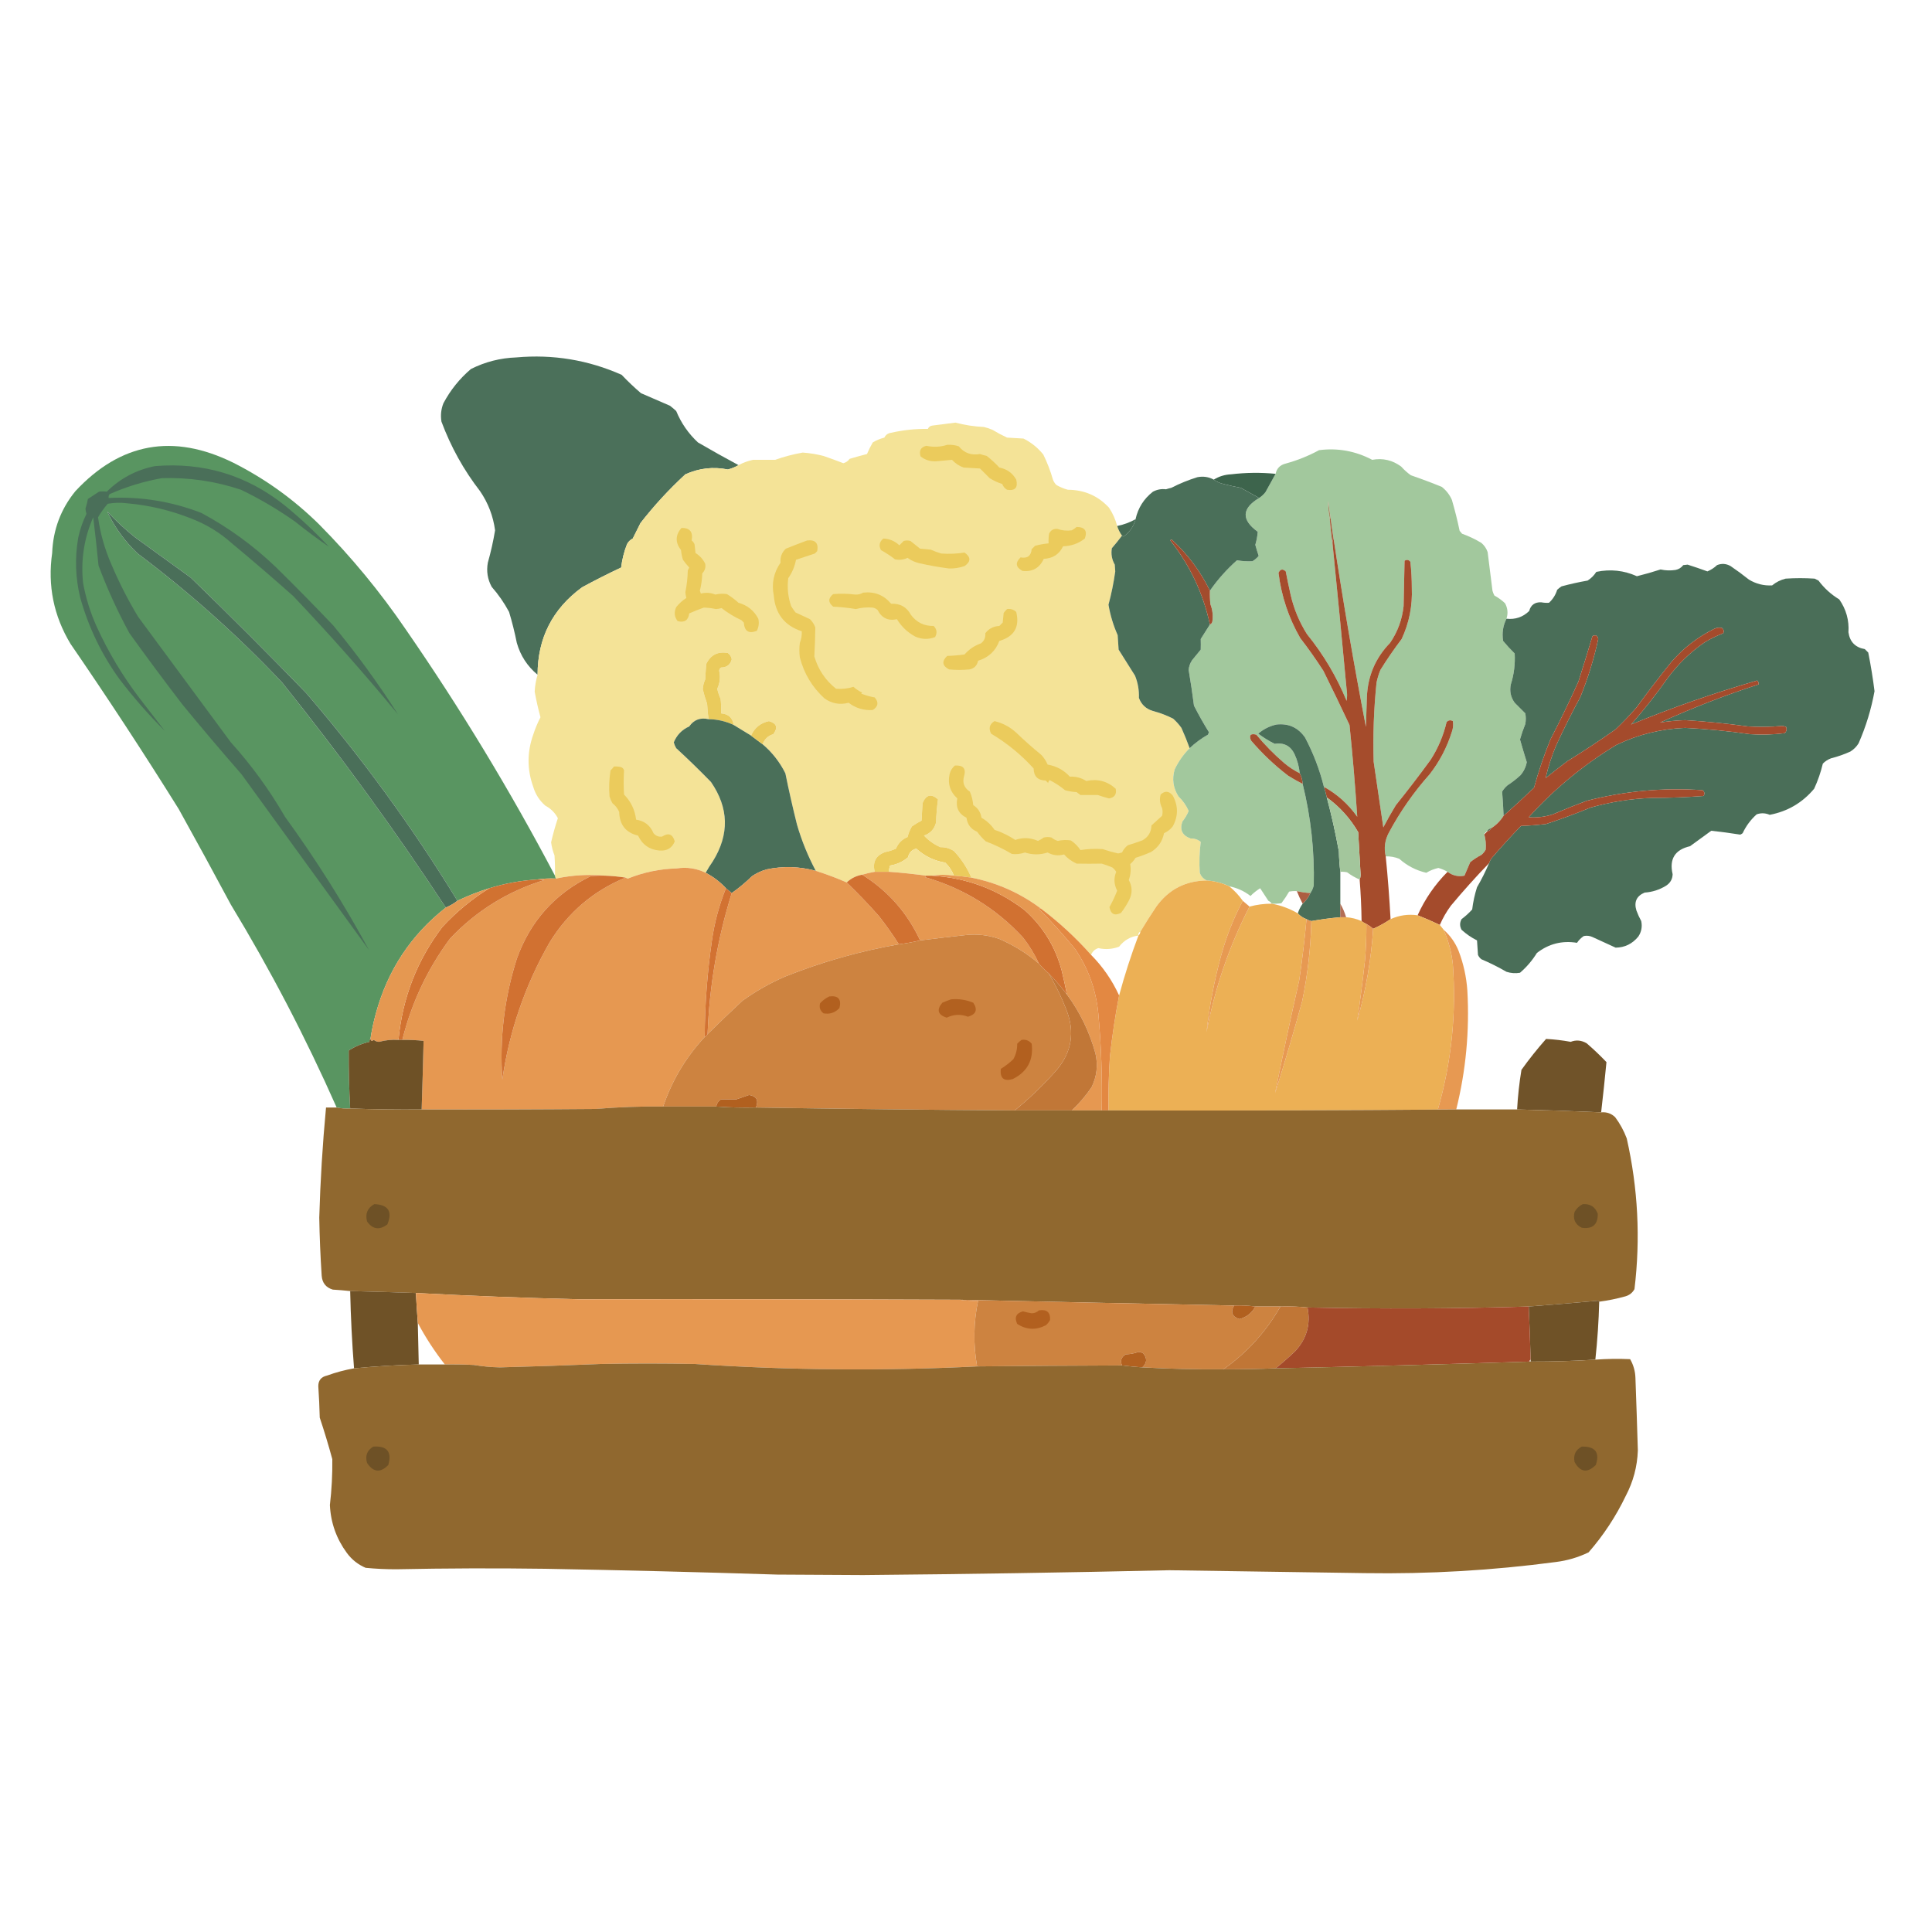 <?xml version="1.0" encoding="UTF-8"?>
<!DOCTYPE svg PUBLIC "-//W3C//DTD SVG 1.1//EN" "http://www.w3.org/Graphics/SVG/1.1/DTD/svg11.dtd">
<svg xmlns="http://www.w3.org/2000/svg" version="1.1" width="2000px" height="2000px" style="shape-rendering:geometricPrecision; text-rendering:geometricPrecision; image-rendering:optimizeQuality; fill-rule:evenodd; clip-rule:evenodd" xmlns:xlink="http://www.w3.org/1999/xlink">
<g><path style="opacity:0.992" fill="#4a6f59" d="M 764.5,481.5 C 761.135,483.462 757.468,484.962 753.5,486C 738.414,482.944 723.747,484.611 709.5,491C 692.527,506.633 677.027,523.466 663,541.5C 660.327,546.869 657.66,552.202 655,557.5C 652.333,558.833 650.333,560.833 649,563.5C 645.988,571.218 643.988,579.218 643,587.5C 629.298,593.934 615.798,600.768 602.5,608C 571.841,630.485 556.508,660.652 556.5,698.5C 545.957,689.773 538.79,678.773 535,665.5C 532.841,654.703 530.174,644.036 527,633.5C 521.987,624.136 515.987,615.47 509,607.5C 504.736,599.687 503.403,591.354 505,582.5C 508.122,571.468 510.622,560.302 512.5,549C 510.538,534.249 505.372,520.749 497,508.5C 480.059,486.629 466.726,462.629 457,436.5C 455.919,429.946 456.586,423.612 459,417.5C 466.24,403.852 475.74,392.019 487.5,382C 502.252,374.581 517.918,370.581 534.5,370C 572.431,366.608 608.765,372.608 643.5,388C 649.811,394.643 656.478,400.976 663.5,407C 673.5,411.333 683.5,415.667 693.5,420C 695.759,421.715 697.926,423.548 700,425.5C 705.13,437.965 712.63,448.799 722.5,458C 736.401,466.114 750.401,473.948 764.5,481.5 Z"/></g>
<g><path style="opacity:0.998" fill="#f4e397" d="M 1156.5,544.5 C 1157.64,548.117 1159.31,551.45 1161.5,554.5C 1158.17,558.929 1154.67,563.263 1151,567.5C 1149.97,573.515 1150.97,579.182 1154,584.5C 1154.17,586.833 1154.33,589.167 1154.5,591.5C 1152.89,603.155 1150.56,614.655 1147.5,626C 1149.35,636.874 1152.52,647.374 1157,657.5C 1157.33,662.5 1157.67,667.5 1158,672.5C 1163.64,681.48 1169.3,690.48 1175,699.5C 1177.96,706.844 1179.29,714.51 1179,722.5C 1181.54,729.372 1186.38,733.872 1193.5,736C 1200.83,737.911 1207.83,740.577 1214.5,744C 1217.7,746.869 1220.54,750.035 1223,753.5C 1226.16,760.491 1228.99,767.491 1231.5,774.5C 1225.11,780.928 1219.95,788.261 1216,796.5C 1213.09,806.444 1214.42,815.777 1220,824.5C 1224.5,828.84 1228,833.84 1230.5,839.5C 1228.85,843.459 1226.69,847.125 1224,850.5C 1221.05,859.105 1223.89,864.939 1232.5,868C 1236.49,867.893 1239.99,869.059 1243,871.5C 1241.64,882.088 1241.31,892.755 1242,903.5C 1243.39,907.322 1245.89,909.989 1249.5,911.5C 1227.42,911.621 1209.92,920.621 1197,938.5C 1191.23,947.062 1185.73,955.729 1180.5,964.5C 1178.82,965.183 1178.16,966.517 1178.5,968.5C 1170.3,969.5 1163.64,973.333 1158.5,980C 1151.47,982.637 1144.3,983.137 1137,981.5C 1133.37,982.63 1130.87,984.963 1129.5,988.5C 1113.72,970.717 1096.39,954.717 1077.5,940.5C 1056.02,924.432 1032.02,913.765 1005.5,908.5C 1001.13,898.251 995.127,889.084 987.5,881C 983.26,878.218 978.593,876.885 973.5,877C 967.001,874.166 961.335,870.166 956.5,865C 963.07,862.762 967.237,858.262 969,851.5C 969.281,843.322 969.948,835.322 971,827.5C 963.961,821.276 958.628,822.61 955,831.5C 954.667,837.5 954.333,843.5 954,849.5C 950.501,851.248 947.168,853.248 944,855.5C 941.941,858.949 940.441,862.616 939.5,866.5C 933.833,868.833 929.833,872.833 927.5,878.5C 923.992,880.128 920.325,881.294 916.5,882C 906.695,885.439 903.029,892.272 905.5,902.5C 901.108,903.223 896.774,904.223 892.5,905.5C 886.301,906.599 880.968,909.266 876.5,913.5C 866.048,908.941 855.382,904.941 844.5,901.5C 836.346,886.211 829.846,870.211 825,853.5C 820.61,835.876 816.61,818.209 813,800.5C 807.18,788.855 799.346,778.855 789.5,770.5C 791.318,765.184 794.984,761.684 800.5,760C 805.574,753.252 804.074,748.752 796,746.5C 787.293,748.374 781.127,753.374 777.5,761.5C 771.464,757.819 765.464,754.152 759.5,750.5C 758.425,743.095 754.091,739.095 746.5,738.5C 746.666,733.489 746.499,728.489 746,723.5C 744.434,720.134 743.267,716.634 742.5,713C 745.266,707.044 745.932,700.878 744.5,694.5C 744.529,692.971 745.196,691.804 746.5,691C 752.375,690.953 756.041,688.119 757.5,682.5C 757.06,679.786 755.726,677.62 753.5,676C 743.067,674.1 735.567,677.933 731,687.5C 730.667,692.833 730.333,698.167 730,703.5C 728.541,706.669 727.708,710.002 727.5,713.5C 728.687,718.564 730.187,723.564 732,728.5C 732.265,733.882 732.765,739.215 733.5,744.5C 724.999,742.562 718.332,745.062 713.5,752C 705.94,755.393 700.606,760.893 697.5,768.5C 698.054,770.61 698.888,772.61 700,774.5C 712.358,785.858 724.358,797.525 736,809.5C 754.524,836.377 755.191,863.71 738,891.5C 735.275,895.385 732.775,899.385 730.5,903.5C 721.014,898.87 711.014,897.37 700.5,899C 683.019,899.466 666.185,902.966 650,909.5C 649.098,909.257 648.265,908.923 647.5,908.5C 640.544,907.422 633.544,906.756 626.5,906.5C 609.501,904.894 592.501,905.894 575.5,909.5C 574.89,908.609 574.557,907.609 574.5,906.5C 574.666,899.492 574.5,892.492 574,885.5C 572.285,881.14 571.118,876.64 570.5,872C 572.424,863.561 574.757,855.228 577.5,847C 574.513,841.346 570.179,837.013 564.5,834C 558.45,828.74 554.284,822.24 552,814.5C 545.555,796.619 545.555,778.619 552,760.5C 554.021,754.263 556.521,748.263 559.5,742.5C 557.102,733.742 555.102,724.909 553.5,716C 553.794,710.03 554.794,704.197 556.5,698.5C 556.508,660.652 571.841,630.485 602.5,608C 615.798,600.768 629.298,593.934 643,587.5C 643.988,579.218 645.988,571.218 649,563.5C 650.333,560.833 652.333,558.833 655,557.5C 657.66,552.202 660.327,546.869 663,541.5C 677.027,523.466 692.527,506.633 709.5,491C 723.747,484.611 738.414,482.944 753.5,486C 757.468,484.962 761.135,483.462 764.5,481.5C 769.214,478.983 774.214,477.15 779.5,476C 787.169,475.945 794.836,475.945 802.5,476C 811.805,472.675 821.305,470.175 831,468.5C 838.274,469.015 845.44,470.182 852.5,472C 859.4,474.369 866.233,476.869 873,479.5C 875.676,478.838 877.843,477.338 879.5,475C 885.48,473.205 891.48,471.538 897.5,470C 899.229,465.876 901.229,461.876 903.5,458C 907.234,455.754 911.234,454.087 915.5,453C 916.909,450.121 919.243,448.455 922.5,448C 934.99,445.158 947.657,443.825 960.5,444C 961.484,441.875 963.15,440.708 965.5,440.5C 973.337,439.537 981.17,438.537 989,437.5C 998.678,440.045 1008.51,441.545 1018.5,442C 1021.59,442.714 1024.59,443.714 1027.5,445C 1032.37,447.936 1037.37,450.603 1042.5,453C 1048.17,453.333 1053.83,453.667 1059.5,454C 1067.49,457.982 1074.32,463.482 1080,470.5C 1084.12,478.853 1087.45,487.52 1090,496.5C 1090.79,498.587 1091.96,500.421 1093.5,502C 1097.27,504.219 1101.27,505.885 1105.5,507C 1122.47,507.078 1136.64,513.245 1148,525.5C 1151.9,531.364 1154.73,537.697 1156.5,544.5 Z"/></g>
<g><path style="opacity:1" fill="#ebcb5c" d="M 980.5,460.5 C 984.605,460.234 988.605,460.734 992.5,462C 998.069,468.951 1005.4,471.618 1014.5,470C 1016.79,470.822 1019.12,471.489 1021.5,472C 1026.13,475.632 1030.47,479.632 1034.5,484C 1042.34,485.523 1048.17,489.69 1052,496.5C 1054,504.827 1050.84,508.327 1042.5,507C 1040.14,505.635 1038.47,503.635 1037.5,501C 1032.88,499.573 1028.54,497.573 1024.5,495C 1021.17,491.667 1017.83,488.333 1014.5,485C 1008.83,484.667 1003.17,484.333 997.5,484C 992.846,482.338 988.846,479.671 985.5,476C 980.223,476.55 974.89,477.05 969.5,477.5C 963.283,477.908 957.783,476.241 953,472.5C 951.144,466.536 953.144,462.869 959,461.5C 966.404,463.082 973.57,462.748 980.5,460.5 Z"/></g>
<g><path style="opacity:0.994" fill="#599561" d="M 574.5,906.5 C 574.557,907.609 574.89,908.609 575.5,909.5C 568.646,909.176 561.979,909.509 555.5,910.5C 538.788,911.576 522.454,914.576 506.5,919.5C 495.164,923.002 484.164,927.335 473.5,932.5C 427.225,856.648 375.059,784.982 317,717.5C 277.833,677 238,637.167 197.5,598C 178.167,584 158.833,570 139.5,556C 129.346,547.845 119.846,539.012 111,529.5C 118.621,545.837 129.121,560.337 142.5,573C 195.958,613.107 245.791,657.607 292,706.5C 352.224,781.542 408.724,859.209 461.5,939.5C 425.306,967.93 401.139,1004.6 389,1049.5C 386.627,1058.08 384.794,1066.74 383.5,1075.5C 382.596,1076.21 382.263,1077.21 382.5,1078.5C 374.849,1080.24 367.683,1083.24 361,1087.5C 360.893,1107.51 361.393,1127.51 362.5,1147.5C 357.737,1147.77 353.07,1147.44 348.5,1146.5C 316.409,1073.98 279.909,1003.98 239,936.5C 221.254,903.34 203.254,870.34 185,837.5C 148.91,779.645 111.577,722.645 73,666.5C 55.529,637.478 49.195,606.144 54,572.5C 54.934,548.346 62.934,527.012 78,508.5C 124.821,458.22 179.321,448.387 241.5,479C 274.52,495.676 304.186,517.009 330.5,543C 363.731,576.546 393.565,612.712 420,651.5C 476.528,733.252 528.028,818.252 574.5,906.5 Z"/></g>
<g><path style="opacity:0.997" fill="#a2c89d" d="M 1559.5,640.5 C 1555.88,647.653 1554.71,655.32 1556,663.5C 1559.8,668.056 1563.8,672.39 1568,676.5C 1568.61,687.388 1567.28,698.054 1564,708.5C 1562.54,715.468 1563.87,721.801 1568,727.5C 1571.72,731.221 1575.39,734.887 1579,738.5C 1579.67,742.167 1579.67,745.833 1579,749.5C 1576.87,754.748 1575.04,760.081 1573.5,765.5C 1575.73,773.37 1578.07,781.204 1580.5,789C 1579.53,794.098 1577.37,798.598 1574,802.5C 1569.79,806.382 1565.29,809.882 1560.5,813C 1558.29,814.873 1556.46,817.04 1555,819.5C 1555.69,827.788 1556.19,836.122 1556.5,844.5C 1553.17,849.833 1548.83,854.167 1543.5,857.5C 1541.6,857.738 1540.26,858.738 1539.5,860.5C 1538.83,860.5 1538.5,860.833 1538.5,861.5C 1537.83,861.5 1537.5,861.833 1537.5,862.5C 1536.83,862.5 1536.5,862.833 1536.5,863.5C 1537.97,868.741 1538.47,874.074 1538,879.5C 1536.88,881.624 1535.38,883.457 1533.5,885C 1529.41,887.127 1525.58,889.627 1522,892.5C 1520,897.167 1518,901.833 1516,906.5C 1509.66,907.786 1503.83,906.452 1498.5,902.5C 1495.55,900.776 1492.38,899.443 1489,898.5C 1484.53,899.486 1480.37,901.152 1476.5,903.5C 1465.9,901.036 1456.57,896.202 1448.5,889C 1444,887.208 1439.33,886.375 1434.5,886.5C 1432.46,877.755 1433.63,869.422 1438,861.5C 1449.66,839.841 1463.66,819.841 1480,801.5C 1490.28,788.284 1497.94,773.617 1503,757.5C 1504.28,753.903 1504.61,750.236 1504,746.5C 1501.62,745.134 1499.45,745.467 1497.5,747.5C 1494.23,761.468 1488.73,774.468 1481,786.5C 1469.38,802.451 1457.38,818.118 1445,833.5C 1440.41,841.004 1436.08,848.671 1432,856.5C 1428.67,833.843 1425.33,811.177 1422,788.5C 1421.18,761.088 1422.18,733.754 1425,706.5C 1425.96,702.044 1427.29,697.711 1429,693.5C 1435.84,682.486 1443.17,671.819 1451,661.5C 1458.81,644.718 1462.31,627.052 1461.5,608.5C 1461.5,599.469 1461,590.469 1460,581.5C 1458.27,579.398 1456.27,579.065 1454,580.5C 1453.67,596.167 1453.33,611.833 1453,627.5C 1451.48,641.389 1446.82,654.056 1439,665.5C 1423.92,681.013 1415.92,699.68 1415,721.5C 1414.67,731.833 1414.33,742.167 1414,752.5C 1401.54,687.72 1390.37,622.72 1380.5,557.5C 1379.41,550.515 1378.41,543.515 1377.5,536.5C 1376.71,530.504 1375.88,524.504 1375,518.5C 1374.66,524.597 1375.16,530.597 1376.5,536.5C 1377.15,545.681 1378.15,554.681 1379.5,563.5C 1384.52,613.48 1389.35,663.48 1394,713.5C 1394.67,717.5 1394.67,721.5 1394,725.5C 1383.62,700.385 1369.95,677.385 1353,656.5C 1345.01,643.861 1339.34,630.195 1336,615.5C 1334.2,607.516 1332.54,599.516 1331,591.5C 1327.81,588.589 1325.31,589.089 1323.5,593C 1326.47,617.067 1333.97,639.567 1346,660.5C 1354.49,671.483 1362.49,682.816 1370,694.5C 1379.19,713.08 1388.19,731.747 1397,750.5C 1400.28,782.153 1402.94,813.82 1405,845.5C 1395.82,832.481 1384.32,822.148 1370.5,814.5C 1366.07,796.714 1359.57,779.714 1351,763.5C 1343.85,753.176 1334.02,748.676 1321.5,750C 1314.34,751.58 1308.01,754.747 1302.5,759.5C 1307.83,763.501 1313.5,767.001 1319.5,770C 1329.05,768.565 1335.89,772.065 1340,780.5C 1342.96,786.873 1344.79,793.539 1345.5,800.5C 1339.8,797.642 1334.46,794.142 1329.5,790C 1318.98,780.983 1309.32,771.15 1300.5,760.5C 1294.61,759.004 1292.78,761.004 1295,766.5C 1306.57,780.073 1319.4,792.24 1333.5,803C 1338.39,806.061 1343.39,808.895 1348.5,811.5C 1357.02,845.987 1360.85,880.987 1360,916.5C 1359.3,919.476 1358.13,922.142 1356.5,924.5C 1351.77,924.221 1347.11,923.554 1342.5,922.5C 1339.81,922.336 1337.15,922.503 1334.5,923C 1332.08,927.172 1329.41,931.172 1326.5,935C 1323.18,935.498 1319.85,935.665 1316.5,935.5C 1315.69,934.163 1314.52,933.163 1313,932.5C 1310.15,928.13 1307.32,923.797 1304.5,919.5C 1300.88,921.787 1297.54,924.453 1294.5,927.5C 1287.99,922.438 1280.66,919.105 1272.5,917.5C 1265.22,914.097 1257.56,912.097 1249.5,911.5C 1245.89,909.989 1243.39,907.322 1242,903.5C 1241.31,892.755 1241.64,882.088 1243,871.5C 1239.99,869.059 1236.49,867.893 1232.5,868C 1223.89,864.939 1221.05,859.105 1224,850.5C 1226.69,847.125 1228.85,843.459 1230.5,839.5C 1228,833.84 1224.5,828.84 1220,824.5C 1214.42,815.777 1213.09,806.444 1216,796.5C 1219.95,788.261 1225.11,780.928 1231.5,774.5C 1237.25,769.086 1243.59,764.419 1250.5,760.5C 1250.83,759.667 1251.17,758.833 1251.5,758C 1245.97,749.105 1240.8,739.939 1236,730.5C 1234.42,718.117 1232.59,705.784 1230.5,693.5C 1230.8,689.886 1231.97,686.552 1234,683.5C 1237,679.833 1240,676.167 1243,672.5C 1243.11,668.823 1243.11,665.157 1243,661.5C 1246.19,656.444 1249.35,651.444 1252.5,646.5C 1253.79,645.942 1254.62,644.942 1255,643.5C 1255.89,637.311 1255.23,631.311 1253,625.5C 1252.5,620.845 1252.33,616.179 1252.5,611.5C 1260.48,600.005 1269.82,589.505 1280.5,580C 1285.74,580.927 1291.07,581.26 1296.5,581C 1298.96,579.542 1301.13,577.709 1303,575.5C 1301.74,571.778 1300.57,567.944 1299.5,564C 1300.83,559.541 1301.66,555.041 1302,550.5C 1284.86,538.011 1285.36,526.345 1303.5,515.5C 1305.96,513.847 1308.13,511.847 1310,509.5C 1313.52,503.112 1317.02,496.779 1320.5,490.5C 1321.69,484.962 1325.02,481.462 1330.5,480C 1342.76,476.694 1354.43,472.028 1365.5,466C 1384.85,463.536 1403.18,466.87 1420.5,476C 1431.48,473.992 1441.48,476.325 1450.5,483C 1453.53,486.37 1456.87,489.37 1460.5,492C 1471.29,495.697 1481.96,499.697 1492.5,504C 1497.15,507.642 1500.65,512.142 1503,517.5C 1506.09,528.061 1508.76,538.728 1511,549.5C 1511.83,550.5 1512.67,551.5 1513.5,552.5C 1520.5,554.999 1527.17,558.165 1533.5,562C 1536.53,564.559 1538.7,567.726 1540,571.5C 1541.62,584.839 1543.29,598.172 1545,611.5C 1545.47,613.246 1546.14,614.913 1547,616.5C 1551.02,618.677 1554.69,621.344 1558,624.5C 1560.8,629.588 1561.3,634.922 1559.5,640.5 Z"/></g>
<g><path style="opacity:1" fill="#4a6f59" d="M 160.5,482.5 C 210.746,478.383 255.412,491.883 294.5,523C 310.737,536.233 326.071,550.566 340.5,566C 328.674,557.882 317.007,549.215 305.5,540C 287.789,527.474 269.122,516.474 249.5,507C 222.88,498.089 195.546,494.089 167.5,495C 148.819,498.336 130.819,503.836 113.5,511.5C 112.571,512.689 112.238,514.022 112.5,515.5C 145.589,513.848 177.589,519.015 208.5,531C 236.687,546.185 262.354,564.852 285.5,587C 305.695,606.862 325.529,627.028 345,647.5C 369.352,676.945 391.685,707.612 412,739.5C 377.32,697.478 341.153,656.645 303.5,617C 282.461,598.293 261.128,579.959 239.5,562C 227.374,551.222 213.708,542.888 198.5,537C 176.93,528.357 154.597,523.024 131.5,521C 124.808,520.169 118.142,520.336 111.5,521.5C 107.636,525.992 104.302,530.659 101.5,535.5C 103.818,552.104 108.318,568.104 115,583.5C 123.025,602.551 132.358,620.884 143,638.5C 175,681.833 207,725.167 239,768.5C 260.374,792.206 279.041,817.873 295,845.5C 327.072,889.663 356.072,935.663 382,983.5C 338,922.833 294,862.167 250,801.5C 229.291,777.794 208.958,753.794 189,729.5C 170.281,705.115 151.948,680.449 134,655.5C 121.707,632.913 111.04,609.58 102,585.5C 100.388,568.82 98.554,552.154 96.5,535.5C 87.033,557.083 83.533,579.75 86,603.5C 88.851,619.055 93.518,634.055 100,648.5C 112.233,675.323 127.233,700.323 145,723.5C 153.5,734.5 162,745.5 170.5,756.5C 154.111,740.235 138.611,722.568 124,703.5C 105.274,677.712 91.608,649.379 83,618.5C 78.036,597.961 77.369,577.294 81,556.5C 82.84,547.98 85.673,539.814 89.5,532C 88.963,530.208 88.63,528.375 88.5,526.5C 89.518,523.273 90.351,519.94 91,516.5C 94.833,514 98.667,511.5 102.5,509C 105.236,508.578 107.902,508.578 110.5,509C 124.608,495.115 141.275,486.282 160.5,482.5 Z"/></g>
<g><path style="opacity:0.96" fill="#355e45" d="M 1320.5,490.5 C 1317.02,496.779 1313.52,503.112 1310,509.5C 1308.13,511.847 1305.96,513.847 1303.5,515.5C 1297.22,512.024 1290.89,508.524 1284.5,505C 1278.44,503.921 1272.44,502.588 1266.5,501C 1262.77,500.156 1259.44,498.656 1256.5,496.5C 1261.92,493.14 1267.92,491.307 1274.5,491C 1289.82,489.167 1305.15,489.001 1320.5,490.5 Z"/></g>
<g><path style="opacity:0.997" fill="#4a6f59" d="M 1256.5,496.5 C 1259.44,498.656 1262.77,500.156 1266.5,501C 1272.44,502.588 1278.44,503.921 1284.5,505C 1290.89,508.524 1297.22,512.024 1303.5,515.5C 1285.36,526.345 1284.86,538.011 1302,550.5C 1301.66,555.041 1300.83,559.541 1299.5,564C 1300.57,567.944 1301.74,571.778 1303,575.5C 1301.13,577.709 1298.96,579.542 1296.5,581C 1291.07,581.26 1285.74,580.927 1280.5,580C 1269.82,589.505 1260.48,600.005 1252.5,611.5C 1242.81,591.652 1229.81,574.152 1213.5,559C 1212.67,558.312 1212,558.479 1211.5,559.5C 1231.87,585.248 1245.54,614.248 1252.5,646.5C 1249.35,651.444 1246.19,656.444 1243,661.5C 1243.11,665.157 1243.11,668.823 1243,672.5C 1240,676.167 1237,679.833 1234,683.5C 1231.97,686.552 1230.8,689.886 1230.5,693.5C 1232.59,705.784 1234.42,718.117 1236,730.5C 1240.8,739.939 1245.97,749.105 1251.5,758C 1251.17,758.833 1250.83,759.667 1250.5,760.5C 1243.59,764.419 1237.25,769.086 1231.5,774.5C 1228.99,767.491 1226.16,760.491 1223,753.5C 1220.54,750.035 1217.7,746.869 1214.5,744C 1207.83,740.577 1200.83,737.911 1193.5,736C 1186.38,733.872 1181.54,729.372 1179,722.5C 1179.29,714.51 1177.96,706.844 1175,699.5C 1169.3,690.48 1163.64,681.48 1158,672.5C 1157.67,667.5 1157.33,662.5 1157,657.5C 1152.52,647.374 1149.35,636.874 1147.5,626C 1150.56,614.655 1152.89,603.155 1154.5,591.5C 1154.33,589.167 1154.17,586.833 1154,584.5C 1150.97,579.182 1149.97,573.515 1151,567.5C 1154.67,563.263 1158.17,558.929 1161.5,554.5C 1162.12,554.611 1162.62,554.944 1163,555.5C 1169.39,550.958 1173.56,544.958 1175.5,537.5C 1178.08,525.844 1184.08,516.344 1193.5,509C 1197.85,506.727 1202.35,505.894 1207,506.5C 1208.81,505.922 1210.64,505.422 1212.5,505C 1221.19,500.548 1230.19,496.882 1239.5,494C 1245.54,492.804 1251.21,493.638 1256.5,496.5 Z"/></g>
<g><path style="opacity:1" fill="#a48d67" d="M 1377.5,536.5 C 1377.17,536.5 1376.83,536.5 1376.5,536.5C 1375.16,530.597 1374.66,524.597 1375,518.5C 1375.88,524.504 1376.71,530.504 1377.5,536.5 Z"/></g>
<g><path style="opacity:1" fill="#4a6f59" d="M 473.5,932.5 C 469.836,935.335 465.836,937.668 461.5,939.5C 408.724,859.209 352.224,781.542 292,706.5C 245.791,657.607 195.958,613.107 142.5,573C 129.121,560.337 118.621,545.837 111,529.5C 119.846,539.012 129.346,547.845 139.5,556C 158.833,570 178.167,584 197.5,598C 238,637.167 277.833,677 317,717.5C 375.059,784.982 427.225,856.648 473.5,932.5 Z"/></g>
<g><path style="opacity:0.918" fill="#375f46" d="M 1175.5,537.5 C 1173.56,544.958 1169.39,550.958 1163,555.5C 1162.62,554.944 1162.12,554.611 1161.5,554.5C 1159.31,551.45 1157.64,548.117 1156.5,544.5C 1163.19,543.157 1169.53,540.824 1175.5,537.5 Z"/></g>
<g><path style="opacity:1" fill="#ebcb5c" d="M 1114.5,545.5 C 1123.03,545.565 1125.86,549.565 1123,557.5C 1116.44,562.632 1108.94,565.299 1100.5,565.5C 1096.53,573.782 1089.86,578.115 1080.5,578.5C 1076.19,587.977 1068.86,592.143 1058.5,591C 1051.43,587.225 1050.76,582.558 1056.5,577C 1063.49,578.34 1067.32,575.506 1068,568.5C 1069.17,567.333 1070.33,566.167 1071.5,565C 1076.08,563.768 1080.74,562.935 1085.5,562.5C 1085.33,559.15 1085.5,555.817 1086,552.5C 1087.66,548.916 1090.5,547.249 1094.5,547.5C 1099.36,549.207 1104.36,549.707 1109.5,549C 1111.35,547.97 1113.01,546.804 1114.5,545.5 Z"/></g>
<g><path style="opacity:1" fill="#ebcb5c" d="M 705.5,546.5 C 714.14,546.381 717.64,550.714 716,559.5C 717.385,560.551 718.385,561.884 719,563.5C 719.333,566.5 719.667,569.5 720,572.5C 724.384,575.217 727.718,578.884 730,583.5C 730.758,587.329 729.758,590.662 727,593.5C 726.825,599.607 725.992,605.607 724.5,611.5C 724.833,612.5 725.167,613.5 725.5,614.5C 730.601,613.14 735.601,613.474 740.5,615.5C 744.476,614.558 748.476,614.391 752.5,615C 756.783,617.615 760.783,620.615 764.5,624C 773.723,626.558 780.556,632.058 785,640.5C 785.978,644.9 785.478,649.067 783.5,653C 775.167,656.341 770.667,653.507 770,644.5C 769.167,643.667 768.333,642.833 767.5,642C 760.129,638.611 753.296,634.445 747,629.5C 745.042,630.051 743.042,630.385 741,630.5C 736.846,629.551 732.679,629.051 728.5,629C 723.42,630.804 718.42,632.804 713.5,635C 712.556,642.144 708.556,644.811 701.5,643C 698.075,638.592 697.575,633.759 700,628.5C 702.978,624.76 706.478,621.593 710.5,619C 709.949,617.042 709.615,615.042 709.5,613C 710.995,605.595 711.828,598.095 712,590.5C 712.5,589.5 713,588.5 713.5,587.5C 711.144,584.978 708.977,582.312 707,579.5C 705.964,576.247 705.297,572.914 705,569.5C 698.86,561.559 699.026,553.892 705.5,546.5 Z"/></g>
<g><path style="opacity:1" fill="#a56240" d="M 1376.5,536.5 C 1376.83,536.5 1377.17,536.5 1377.5,536.5C 1378.41,543.515 1379.41,550.515 1380.5,557.5C 1379.54,559.265 1379.21,561.265 1379.5,563.5C 1378.15,554.681 1377.15,545.681 1376.5,536.5 Z"/></g>
<g><path style="opacity:1" fill="#ebcb5c" d="M 914.5,557.5 C 920.892,557.781 926.392,560.114 931,564.5C 932.478,563.022 933.978,561.522 935.5,560C 937.833,559.333 940.167,559.333 942.5,560C 945.833,562.667 949.167,565.333 952.5,568C 956.167,568.333 959.833,568.667 963.5,569C 967.068,570.618 970.735,571.951 974.5,573C 982.587,573.593 990.587,573.26 998.5,572C 1005.15,576.717 1005.15,581.383 998.5,586C 993.316,587.796 987.983,588.629 982.5,588.5C 972.05,587.179 961.716,585.346 951.5,583C 947.111,581.971 943.111,580.138 939.5,577.5C 935.364,579.447 931.03,579.947 926.5,579C 921.923,575.46 917.09,572.294 912,569.5C 909.511,564.757 910.345,560.757 914.5,557.5 Z"/></g>
<g><path style="opacity:0.994" fill="#a54c2c" d="M 1380.5,557.5 C 1390.37,622.72 1401.54,687.72 1414,752.5C 1414.33,742.167 1414.67,731.833 1415,721.5C 1415.92,699.68 1423.92,681.013 1439,665.5C 1446.82,654.056 1451.48,641.389 1453,627.5C 1453.33,611.833 1453.67,596.167 1454,580.5C 1456.27,579.065 1458.27,579.398 1460,581.5C 1461,590.469 1461.5,599.469 1461.5,608.5C 1462.31,627.052 1458.81,644.718 1451,661.5C 1443.17,671.819 1435.84,682.486 1429,693.5C 1427.29,697.711 1425.96,702.044 1425,706.5C 1422.18,733.754 1421.18,761.088 1422,788.5C 1425.33,811.177 1428.67,833.843 1432,856.5C 1436.08,848.671 1440.41,841.004 1445,833.5C 1457.38,818.118 1469.38,802.451 1481,786.5C 1488.73,774.468 1494.23,761.468 1497.5,747.5C 1499.45,745.467 1501.62,745.134 1504,746.5C 1504.61,750.236 1504.28,753.903 1503,757.5C 1497.94,773.617 1490.28,788.284 1480,801.5C 1463.66,819.841 1449.66,839.841 1438,861.5C 1433.63,869.422 1432.46,877.755 1434.5,886.5C 1436.66,908.125 1438.33,929.792 1439.5,951.5C 1433.83,955.337 1427.83,958.67 1421.5,961.5C 1419.38,959.6 1417.05,957.934 1414.5,956.5C 1412.67,955.752 1411,954.752 1409.5,953.5C 1409.32,939.137 1408.66,924.803 1407.5,910.5C 1408.16,909.036 1408.49,907.369 1408.5,905.5C 1407.72,890.832 1406.89,876.165 1406,861.5C 1397.68,847.185 1386.85,835.185 1373.5,825.5C 1372.66,821.789 1371.66,818.123 1370.5,814.5C 1384.32,822.148 1395.82,832.481 1405,845.5C 1402.94,813.82 1400.28,782.153 1397,750.5C 1388.19,731.747 1379.19,713.08 1370,694.5C 1362.49,682.816 1354.49,671.483 1346,660.5C 1333.97,639.567 1326.47,617.067 1323.5,593C 1325.31,589.089 1327.81,588.589 1331,591.5C 1332.54,599.516 1334.2,607.516 1336,615.5C 1339.34,630.195 1345.01,643.861 1353,656.5C 1369.95,677.385 1383.62,700.385 1394,725.5C 1394.67,721.5 1394.67,717.5 1394,713.5C 1389.35,663.48 1384.52,613.48 1379.5,563.5C 1379.21,561.265 1379.54,559.265 1380.5,557.5 Z"/></g>
<g><path style="opacity:1" fill="#ebcb5c" d="M 835.5,559.5 C 843.993,558.492 847.493,562.158 846,570.5C 845.167,571.333 844.333,572.167 843.5,573C 836.973,575.176 830.473,577.342 824,579.5C 822.709,586.415 820.042,592.748 816,598.5C 814.754,608.419 815.754,618.085 819,627.5C 820.377,629.754 821.877,631.92 823.5,634C 828.5,636.333 833.5,638.667 838.5,641C 840.956,643.408 842.789,646.241 844,649.5C 843.877,659.521 843.544,669.521 843,679.5C 846.94,693.098 854.44,704.265 865.5,713C 871.768,713.48 877.768,712.813 883.5,711C 886.275,713.461 889.275,715.461 892.5,717C 892.167,717.333 891.833,717.667 891.5,718C 896.025,719.816 900.691,721.15 905.5,722C 909.826,727.044 909.16,731.378 903.5,735C 894.226,735.631 885.893,733.131 878.5,727.5C 869.416,729.87 861.083,728.37 853.5,723C 840.774,711.384 832.274,697.217 828,680.5C 827.333,675.5 827.333,670.5 828,665.5C 829.531,661.596 830.198,657.596 830,653.5C 812.247,647.723 802.58,635.39 801,616.5C 798.571,604.107 800.905,592.774 808,582.5C 807.483,576.735 809.317,571.901 813.5,568C 820.882,565.044 828.215,562.21 835.5,559.5 Z"/></g>
<g><path style="opacity:1" fill="#a24c2d" d="M 1252.5,611.5 C 1252.33,616.179 1252.5,620.845 1253,625.5C 1255.23,631.311 1255.89,637.311 1255,643.5C 1254.62,644.942 1253.79,645.942 1252.5,646.5C 1245.54,614.248 1231.87,585.248 1211.5,559.5C 1212,558.479 1212.67,558.312 1213.5,559C 1229.81,574.152 1242.81,591.652 1252.5,611.5 Z"/></g>
<g><path style="opacity:0.993" fill="#4a6e58" d="M 1541.5,893.5 C 1542.07,891.745 1542.91,890.078 1544,888.5C 1553.82,877.049 1563.98,865.883 1574.5,855C 1583.2,854.702 1591.86,854.035 1600.5,853C 1616.04,847.896 1631.37,842.229 1646.5,836C 1667.42,830.069 1688.75,826.736 1710.5,826C 1728.26,825.973 1745.92,825.307 1763.5,824C 1764.93,821.733 1764.6,819.733 1762.5,818C 1721.87,815.196 1681.87,818.863 1642.5,829C 1630.72,833.39 1619.05,838.057 1607.5,843C 1599.34,845.638 1591.01,846.638 1582.5,846C 1609.26,816.483 1639.59,791.483 1673.5,771C 1695.98,760.297 1719.64,754.464 1744.5,753.5C 1766.94,754.61 1789.27,756.777 1811.5,760C 1823.53,760.808 1835.53,760.475 1847.5,759C 1849.4,757.192 1849.9,755.025 1849,752.5C 1847.6,751.884 1846.1,751.551 1844.5,751.5C 1832.85,752.58 1821.18,752.747 1809.5,752C 1787.92,749.023 1766.25,746.856 1744.5,745.5C 1735.71,745.792 1727.04,746.626 1718.5,748C 1751.77,732.862 1785.77,719.695 1820.5,708.5C 1820.69,706.897 1820.19,705.563 1819,704.5C 1774.54,717.319 1731.04,732.486 1688.5,750C 1701.84,734.803 1714.34,718.97 1726,702.5C 1736.75,687.803 1749.58,675.303 1764.5,665C 1770.72,661.259 1777.22,658.093 1784,655.5C 1784.82,653.299 1784.32,651.466 1782.5,650C 1779.74,649.416 1777.08,649.75 1774.5,651C 1757.38,659.441 1742.55,670.941 1730,685.5C 1717.62,700.882 1705.62,716.549 1694,732.5C 1687.2,740.303 1680.03,747.803 1672.5,755C 1656.18,766.497 1639.51,777.497 1622.5,788C 1614.91,793.713 1607.41,799.546 1600,805.5C 1602.63,793.934 1606.3,782.601 1611,771.5C 1618.81,754.555 1627.14,737.888 1636,721.5C 1643.87,702.042 1650.04,682.042 1654.5,661.5C 1653.83,657.833 1651.83,656.833 1648.5,658.5C 1643.84,674.134 1639,689.801 1634,705.5C 1624.86,725.775 1615.2,745.775 1605,765.5C 1598.34,781.817 1592.67,798.483 1588,815.5C 1577.63,825.373 1567.13,835.039 1556.5,844.5C 1556.19,836.122 1555.69,827.788 1555,819.5C 1556.46,817.04 1558.29,814.873 1560.5,813C 1565.29,809.882 1569.79,806.382 1574,802.5C 1577.37,798.598 1579.53,794.098 1580.5,789C 1578.07,781.204 1575.73,773.37 1573.5,765.5C 1575.04,760.081 1576.87,754.748 1579,749.5C 1579.67,745.833 1579.67,742.167 1579,738.5C 1575.39,734.887 1571.72,731.221 1568,727.5C 1563.87,721.801 1562.54,715.468 1564,708.5C 1567.28,698.054 1568.61,687.388 1568,676.5C 1563.8,672.39 1559.8,668.056 1556,663.5C 1554.71,655.32 1555.88,647.653 1559.5,640.5C 1568.66,641.51 1576.49,638.843 1583,632.5C 1584.69,626.223 1588.86,623.223 1595.5,623.5C 1598.19,624.012 1600.85,624.179 1603.5,624C 1607.55,620.279 1610.38,615.779 1612,610.5C 1613.41,609.213 1614.91,608.046 1616.5,607C 1625.4,604.595 1634.4,602.595 1643.5,601C 1647.17,598.667 1650.17,595.667 1652.5,592C 1667,588.946 1681,590.446 1694.5,596.5C 1702.78,594.46 1710.95,592.127 1719,589.5C 1724.08,590.637 1729.25,590.804 1734.5,590C 1737.81,589.347 1740.47,587.681 1742.5,585C 1744,584.833 1745.5,584.667 1747,584.5C 1753.84,586.665 1760.68,588.998 1767.5,591.5C 1771.21,589.96 1774.55,587.793 1777.5,585C 1782.28,583.083 1786.94,583.417 1791.5,586C 1798.01,590.423 1804.34,595.089 1810.5,600C 1817.92,604.476 1825.92,606.476 1834.5,606C 1838.59,602.623 1843.25,600.289 1848.5,599C 1858.5,598.333 1868.5,598.333 1878.5,599C 1879.83,599.667 1881.17,600.333 1882.5,601C 1888.42,608.921 1895.59,615.421 1904,620.5C 1911.16,630.802 1914.33,642.136 1913.5,654.5C 1914.88,664.382 1920.55,670.215 1930.5,672C 1931.67,673.167 1932.83,674.333 1934,675.5C 1936.66,688.738 1938.82,702.071 1940.5,715.5C 1937.12,734.147 1931.62,752.147 1924,769.5C 1921.83,773 1919,775.833 1915.5,778C 1909.05,780.928 1902.38,783.262 1895.5,785C 1892.24,786.211 1889.41,788.044 1887,790.5C 1884.87,799.448 1881.87,808.115 1878,816.5C 1865.86,830.979 1850.53,839.979 1832,843.5C 1827.48,841.584 1822.98,841.417 1818.5,843C 1812.33,848.519 1807.49,855.019 1804,862.5C 1803.25,863.126 1802.42,863.626 1801.5,864C 1791.55,862.412 1781.55,861.079 1771.5,860C 1764.17,865.333 1756.83,870.667 1749.5,876C 1733.86,879.598 1727.86,889.264 1731.5,905C 1731.33,910.191 1729,914.191 1724.5,917C 1717.74,921.141 1710.41,923.475 1702.5,924C 1694.15,927.529 1691.32,933.696 1694,942.5C 1695.39,946.286 1697.06,949.952 1699,953.5C 1700.22,959.304 1699.22,964.638 1696,969.5C 1689.84,977.051 1682,980.884 1672.5,981C 1664.5,977.333 1656.5,973.667 1648.5,970C 1645.59,968.682 1642.59,968.348 1639.5,969C 1636.73,970.86 1634.39,973.194 1632.5,976C 1617.08,973.481 1603.24,976.981 1591,986.5C 1586.21,994.251 1580.38,1001.08 1573.5,1007C 1568.74,1007.81 1564.08,1007.48 1559.5,1006C 1551.08,1001.12 1542.41,996.791 1533.5,993C 1531.95,991.786 1530.78,990.286 1530,988.5C 1529.67,983.5 1529.33,978.5 1529,973.5C 1523.15,970.574 1517.81,966.907 1513,962.5C 1511,958.833 1511,955.167 1513,951.5C 1517.02,948.479 1520.68,945.146 1524,941.5C 1524.94,933.685 1526.61,926.018 1529,918.5C 1533.72,910.392 1537.89,902.059 1541.5,893.5 Z"/></g>
<g><path style="opacity:1" fill="#ebcb5c" d="M 893.5,613.5 C 905.292,612.149 914.958,615.983 922.5,625C 931.822,624.574 938.656,628.407 943,636.5C 948.836,644.338 956.67,648.172 966.5,648C 969.886,651.373 970.386,655.206 968,659.5C 961.179,662.144 954.346,661.978 947.5,659C 939.55,654.716 933.216,648.716 928.5,641C 919.433,642.967 912.767,639.801 908.5,631.5C 907.088,630.194 905.421,629.36 903.5,629C 897.579,628.473 891.745,628.973 886,630.5C 878.221,629.209 870.388,628.376 862.5,628C 857.167,623.667 857.167,619.333 862.5,615C 870.181,614.353 877.848,614.519 885.5,615.5C 888.486,615.618 891.152,614.952 893.5,613.5 Z"/></g>
<g><path style="opacity:1" fill="#ebcb5c" d="M 1042.5,630.5 C 1046.19,629.971 1049.36,630.971 1052,633.5C 1055.75,648.996 1049.91,658.996 1034.5,663.5C 1030.6,673.899 1023.26,680.733 1012.5,684C 1011.5,689 1008.5,692 1003.5,693C 996.5,693.667 989.5,693.667 982.5,693C 975.352,689.258 974.685,684.592 980.5,679C 986.528,678.83 992.528,678.33 998.5,677.5C 1003.09,672.195 1008.76,668.362 1015.5,666C 1018.89,663.381 1020.39,659.881 1020,655.5C 1023.61,650.776 1028.45,648.276 1034.5,648C 1035.67,646.833 1036.83,645.667 1038,644.5C 1038.33,641.167 1038.67,637.833 1039,634.5C 1040.1,633.051 1041.27,631.718 1042.5,630.5 Z"/></g>
<g><path style="opacity:0.991" fill="#a34a2b" d="M 1541.5,893.5 C 1527.83,907.674 1514.66,922.34 1502,937.5C 1497.38,943.732 1493.55,950.399 1490.5,957.5C 1482.91,953.87 1475.25,950.537 1467.5,947.5C 1475.11,930.615 1485.44,915.615 1498.5,902.5C 1503.83,906.452 1509.66,907.786 1516,906.5C 1518,901.833 1520,897.167 1522,892.5C 1525.58,889.627 1529.41,887.127 1533.5,885C 1535.38,883.457 1536.88,881.624 1538,879.5C 1538.47,874.074 1537.97,868.741 1536.5,863.5C 1537.17,863.5 1537.5,863.167 1537.5,862.5C 1538.17,862.5 1538.5,862.167 1538.5,861.5C 1539.17,861.5 1539.5,861.167 1539.5,860.5C 1541.4,860.262 1542.74,859.262 1543.5,857.5C 1548.83,854.167 1553.17,849.833 1556.5,844.5C 1567.13,835.039 1577.63,825.373 1588,815.5C 1592.67,798.483 1598.34,781.817 1605,765.5C 1615.2,745.775 1624.86,725.775 1634,705.5C 1639,689.801 1643.84,674.134 1648.5,658.5C 1651.83,656.833 1653.83,657.833 1654.5,661.5C 1650.04,682.042 1643.87,702.042 1636,721.5C 1627.14,737.888 1618.81,754.555 1611,771.5C 1606.3,782.601 1602.63,793.934 1600,805.5C 1607.41,799.546 1614.91,793.713 1622.5,788C 1639.51,777.497 1656.18,766.497 1672.5,755C 1680.03,747.803 1687.2,740.303 1694,732.5C 1705.62,716.549 1717.62,700.882 1730,685.5C 1742.55,670.941 1757.38,659.441 1774.5,651C 1777.08,649.75 1779.74,649.416 1782.5,650C 1784.32,651.466 1784.82,653.299 1784,655.5C 1777.22,658.093 1770.72,661.259 1764.5,665C 1749.58,675.303 1736.75,687.803 1726,702.5C 1714.34,718.97 1701.84,734.803 1688.5,750C 1731.04,732.486 1774.54,717.319 1819,704.5C 1820.19,705.563 1820.69,706.897 1820.5,708.5C 1785.77,719.695 1751.77,732.862 1718.5,748C 1727.04,746.626 1735.71,745.792 1744.5,745.5C 1766.25,746.856 1787.92,749.023 1809.5,752C 1821.18,752.747 1832.85,752.58 1844.5,751.5C 1846.1,751.551 1847.6,751.884 1849,752.5C 1849.9,755.025 1849.4,757.192 1847.5,759C 1835.53,760.475 1823.53,760.808 1811.5,760C 1789.27,756.777 1766.94,754.61 1744.5,753.5C 1719.64,754.464 1695.98,760.297 1673.5,771C 1639.59,791.483 1609.26,816.483 1582.5,846C 1591.01,846.638 1599.34,845.638 1607.5,843C 1619.05,838.057 1630.72,833.39 1642.5,829C 1681.87,818.863 1721.87,815.196 1762.5,818C 1764.6,819.733 1764.93,821.733 1763.5,824C 1745.92,825.307 1728.26,825.973 1710.5,826C 1688.75,826.736 1667.42,830.069 1646.5,836C 1631.37,842.229 1616.04,847.896 1600.5,853C 1591.86,854.035 1583.2,854.702 1574.5,855C 1563.98,865.883 1553.82,877.049 1544,888.5C 1542.91,890.078 1542.07,891.745 1541.5,893.5 Z"/></g>
<g><path style="opacity:1" fill="#eacb5c" d="M 759.5,750.5 C 751.286,746.613 742.619,744.613 733.5,744.5C 732.765,739.215 732.265,733.882 732,728.5C 730.187,723.564 728.687,718.564 727.5,713.5C 727.708,710.002 728.541,706.669 730,703.5C 730.333,698.167 730.667,692.833 731,687.5C 735.567,677.933 743.067,674.1 753.5,676C 755.726,677.62 757.06,679.786 757.5,682.5C 756.041,688.119 752.375,690.953 746.5,691C 745.196,691.804 744.529,692.971 744.5,694.5C 745.932,700.878 745.266,707.044 742.5,713C 743.267,716.634 744.434,720.134 746,723.5C 746.499,728.489 746.666,733.489 746.5,738.5C 754.091,739.095 758.425,743.095 759.5,750.5 Z"/></g>
<g><path style="opacity:1" fill="#4a6f59" d="M 733.5,744.5 C 742.619,744.613 751.286,746.613 759.5,750.5C 765.464,754.152 771.464,757.819 777.5,761.5C 781.5,764.5 785.5,767.5 789.5,770.5C 799.346,778.855 807.18,788.855 813,800.5C 816.61,818.209 820.61,835.876 825,853.5C 829.846,870.211 836.346,886.211 844.5,901.5C 827.605,896.901 810.605,896.401 793.5,900C 788.108,901.53 783.108,903.863 778.5,907C 771.9,913.445 764.9,919.278 757.5,924.5C 755.5,922.833 753.5,921.167 751.5,919.5C 745.438,912.965 738.438,907.632 730.5,903.5C 732.775,899.385 735.275,895.385 738,891.5C 755.191,863.71 754.524,836.377 736,809.5C 724.358,797.525 712.358,785.858 700,774.5C 698.888,772.61 698.054,770.61 697.5,768.5C 700.606,760.893 705.94,755.393 713.5,752C 718.332,745.062 724.999,742.562 733.5,744.5 Z"/></g>
<g><path style="opacity:1" fill="#eaca5c" d="M 789.5,770.5 C 785.5,767.5 781.5,764.5 777.5,761.5C 781.127,753.374 787.293,748.374 796,746.5C 804.074,748.752 805.574,753.252 800.5,760C 794.984,761.684 791.318,765.184 789.5,770.5 Z"/></g>
<g><path style="opacity:1" fill="#ebcb5c" d="M 1029.5,746.5 C 1037.79,748.48 1045.13,752.313 1051.5,758C 1060.04,766.205 1068.87,774.038 1078,781.5C 1080.76,784.429 1082.92,787.762 1084.5,791.5C 1093.63,793.063 1101.3,797.229 1107.5,804C 1113.71,803.679 1119.37,805.179 1124.5,808.5C 1136.07,805.934 1146.24,808.601 1155,816.5C 1156.1,822.311 1153.77,825.644 1148,826.5C 1144.13,825.543 1140.29,824.377 1136.5,823C 1130.5,823 1124.5,823 1118.5,823C 1117.17,822 1115.83,821 1114.5,820C 1110.42,819.769 1106.42,819.102 1102.5,818C 1097.57,813.91 1092.24,810.41 1086.5,807.5C 1085.75,808.376 1085.25,809.376 1085,810.5C 1084.17,809.667 1083.33,808.833 1082.5,808C 1074.33,807.833 1070.17,803.667 1070,795.5C 1057.13,781.291 1042.46,769.291 1026,759.5C 1023.19,753.938 1024.35,749.605 1029.5,746.5 Z"/></g>
<g><path style="opacity:0.994" fill="#4a6f59" d="M 1370.5,814.5 C 1371.66,818.123 1372.66,821.789 1373.5,825.5C 1378.41,843.959 1382.58,862.626 1386,881.5C 1386.17,888.679 1386.67,895.679 1387.5,902.5C 1387.5,913.5 1387.5,924.5 1387.5,935.5C 1387.5,940.167 1387.5,944.833 1387.5,949.5C 1377.45,950.398 1367.45,951.731 1357.5,953.5C 1355.72,953.107 1354.05,952.441 1352.5,951.5C 1348.95,950.231 1345.95,948.231 1343.5,945.5C 1344.64,941.883 1346.31,938.55 1348.5,935.5C 1351.93,932.399 1354.6,928.732 1356.5,924.5C 1358.13,922.142 1359.3,919.476 1360,916.5C 1360.85,880.987 1357.02,845.987 1348.5,811.5C 1348.27,807.593 1347.27,803.926 1345.5,800.5C 1344.79,793.539 1342.96,786.873 1340,780.5C 1335.89,772.065 1329.05,768.565 1319.5,770C 1313.5,767.001 1307.83,763.501 1302.5,759.5C 1308.01,754.747 1314.34,751.58 1321.5,750C 1334.02,748.676 1343.85,753.176 1351,763.5C 1359.57,779.714 1366.07,796.714 1370.5,814.5 Z"/></g>
<g><path style="opacity:1" fill="#a44e2e" d="M 1345.5,800.5 C 1347.27,803.926 1348.27,807.593 1348.5,811.5C 1343.39,808.895 1338.39,806.061 1333.5,803C 1319.4,792.24 1306.57,780.073 1295,766.5C 1292.78,761.004 1294.61,759.004 1300.5,760.5C 1309.32,771.15 1318.98,780.983 1329.5,790C 1334.46,794.142 1339.8,797.642 1345.5,800.5 Z"/></g>
<g><path style="opacity:1" fill="#ebcb5c" d="M 988.5,792.5 C 997.111,791.924 1000.28,795.59 998,803.5C 996.073,810.312 998.073,815.646 1004,819.5C 1005.88,823.95 1007.05,828.617 1007.5,833.5C 1012.34,836.507 1015.17,840.84 1016,846.5C 1021.45,849.62 1025.95,853.787 1029.5,859C 1037.16,861.579 1044.32,865.079 1051,869.5C 1058.93,866.756 1066.76,867.09 1074.5,870.5C 1076.61,869.57 1078.61,868.404 1080.5,867C 1083.17,866.333 1085.83,866.333 1088.5,867C 1090.45,868.633 1092.62,869.799 1095,870.5C 1099.47,869.487 1103.97,869.321 1108.5,870C 1112.5,872.667 1115.83,876 1118.5,880C 1126.05,878.772 1133.72,878.439 1141.5,879C 1146.76,880.802 1152.1,882.302 1157.5,883.5C 1158.83,883.167 1160.17,882.833 1161.5,882.5C 1162.91,879.504 1164.91,877.004 1167.5,875C 1172.55,873.488 1177.55,871.821 1182.5,870C 1188.59,866.652 1191.76,861.485 1192,854.5C 1195.71,851.157 1199.37,847.824 1203,844.5C 1203.67,841.833 1203.67,839.167 1203,836.5C 1200.66,831.981 1200.16,827.314 1201.5,822.5C 1205.92,818.41 1210.09,818.743 1214,823.5C 1219.83,834.237 1219.83,844.904 1214,855.5C 1211.57,858.598 1208.57,860.931 1205,862.5C 1203.35,870.965 1198.85,877.465 1191.5,882C 1186.28,884.305 1180.95,886.305 1175.5,888C 1174.01,890.485 1172.18,892.652 1170,894.5C 1170.95,900.072 1170.45,905.572 1168.5,911C 1172.23,917.694 1172.4,924.528 1169,931.5C 1166.56,936.267 1163.73,940.767 1160.5,945C 1153.83,948.332 1149.83,946.332 1148.5,939C 1151.57,933.573 1154.24,927.906 1156.5,922C 1153.14,915.616 1152.8,909.116 1155.5,902.5C 1154.46,900.795 1153.12,899.295 1151.5,898C 1147.91,896.47 1144.24,895.136 1140.5,894C 1131.84,894.177 1123.17,894.177 1114.5,894C 1109.39,891.702 1105.06,888.535 1101.5,884.5C 1095.55,886.173 1089.89,885.506 1084.5,882.5C 1076.7,885.043 1068.86,885.043 1061,882.5C 1056.6,884.034 1052.1,884.534 1047.5,884C 1038.93,878.881 1029.93,874.548 1020.5,871C 1017.13,867.965 1014.13,864.632 1011.5,861C 1005.07,858.312 1001.4,853.478 1000.5,846.5C 992.308,842.444 989.141,835.777 991,826.5C 983.565,819.778 980.898,811.445 983,801.5C 983.837,797.843 985.67,794.843 988.5,792.5 Z"/></g>
<g><path style="opacity:1" fill="#ebcb5c" d="M 635.5,793.5 C 637.857,793.337 640.19,793.503 642.5,794C 644.333,794.5 645.5,795.667 646,797.5C 645.503,805.802 645.503,814.136 646,822.5C 653.102,829.706 657.269,838.373 658.5,848.5C 667.114,849.778 673.114,854.445 676.5,862.5C 678.895,865.369 681.895,866.536 685.5,866C 692.014,861.752 696.348,863.419 698.5,871C 695.734,877.811 690.567,880.978 683,880.5C 672.562,879.748 665.062,874.581 660.5,865C 647.804,861.953 641.304,853.787 641,840.5C 639.431,836.928 637.098,833.928 634,831.5C 632.725,829.283 631.725,826.949 631,824.5C 630.283,815.464 630.616,806.464 632,797.5C 633.376,796.295 634.542,794.962 635.5,793.5 Z"/></g>
<g><path style="opacity:1" fill="#ebcb5c" d="M 1005.5,908.5 C 999.547,907.571 993.547,906.904 987.5,906.5C 985.533,901.356 982.533,896.856 978.5,893C 967.086,891.126 957.086,886.293 948.5,878.5C 943.863,879.761 941.029,882.761 940,887.5C 934.67,892.059 928.503,894.892 921.5,896C 920.577,898.041 920.244,900.208 920.5,902.5C 915.5,902.5 910.5,902.5 905.5,902.5C 903.029,892.272 906.695,885.439 916.5,882C 920.325,881.294 923.992,880.128 927.5,878.5C 929.833,872.833 933.833,868.833 939.5,866.5C 940.441,862.616 941.941,858.949 944,855.5C 947.168,853.248 950.501,851.248 954,849.5C 954.333,843.5 954.667,837.5 955,831.5C 958.628,822.61 963.961,821.276 971,827.5C 969.948,835.322 969.281,843.322 969,851.5C 967.237,858.262 963.07,862.762 956.5,865C 961.335,870.166 967.001,874.166 973.5,877C 978.593,876.885 983.26,878.218 987.5,881C 995.127,889.084 1001.13,898.251 1005.5,908.5 Z"/></g>
<g><path style="opacity:0.99" fill="#a2c69b" d="M 1373.5,825.5 C 1386.85,835.185 1397.68,847.185 1406,861.5C 1406.89,876.165 1407.72,890.832 1408.5,905.5C 1408.49,907.369 1408.16,909.036 1407.5,910.5C 1402.89,908.529 1398.56,906.029 1394.5,903C 1392.19,902.503 1389.86,902.337 1387.5,902.5C 1386.67,895.679 1386.17,888.679 1386,881.5C 1382.58,862.626 1378.41,843.959 1373.5,825.5 Z"/></g>
<g><path style="opacity:1" fill="#5b6d55" d="M 1543.5,857.5 C 1542.74,859.262 1541.4,860.262 1539.5,860.5C 1540.26,858.738 1541.6,857.738 1543.5,857.5 Z"/></g>
<g><path style="opacity:1" fill="#f4e397" d="M 987.5,906.5 C 979.685,905.291 972.018,905.291 964.5,906.5C 962.5,906.5 960.5,906.5 958.5,906.5C 945.896,904.734 933.229,903.4 920.5,902.5C 920.244,900.208 920.577,898.041 921.5,896C 928.503,894.892 934.67,892.059 940,887.5C 941.029,882.761 943.863,879.761 948.5,878.5C 957.086,886.293 967.086,891.126 978.5,893C 982.533,896.856 985.533,901.356 987.5,906.5 Z"/></g>
<g><path style="opacity:1" fill="#e69851" d="M 844.5,901.5 C 855.382,904.941 866.048,908.941 876.5,913.5C 888.103,924.667 899.27,936.333 910,948.5C 917.335,957.845 924.168,967.512 930.5,977.5C 890.154,984.591 850.821,995.758 812.5,1011C 796.858,1017.82 782.192,1026.15 768.5,1036C 756.275,1047.39 744.275,1058.89 732.5,1070.5C 734.36,1020.67 742.693,972.005 757.5,924.5C 764.9,919.278 771.9,913.445 778.5,907C 783.108,903.863 788.108,901.53 793.5,900C 810.605,896.401 827.605,896.901 844.5,901.5 Z"/></g>
<g><path style="opacity:1" fill="#e69851" d="M 730.5,903.5 C 738.438,907.632 745.438,912.965 751.5,919.5C 744.491,936.867 739.657,954.867 737,973.5C 732.179,1006.66 729.679,1039.99 729.5,1073.5C 710.067,1094.35 695.733,1118.35 686.5,1145.5C 663.122,1145.2 639.788,1146.03 616.5,1148C 556.501,1148.5 496.501,1148.67 436.5,1148.5C 437.281,1124.84 437.948,1101.17 438.5,1077.5C 431.196,1076.7 423.862,1076.36 416.5,1076.5C 426.057,1038.06 442.557,1003.06 466,971.5C 493.075,942.865 525.575,922.698 563.5,911C 560.854,910.503 558.187,910.336 555.5,910.5C 561.979,909.509 568.646,909.176 575.5,909.5C 592.501,905.894 609.501,904.894 626.5,906.5C 621.489,906.334 616.489,906.501 611.5,907C 574.403,925.098 548.903,953.598 535,992.5C 522.075,1033.16 517.075,1074.83 520,1117.5C 527.379,1067.03 543.712,1019.7 569,975.5C 588.068,944.58 614.235,922.246 647.5,908.5C 648.265,908.923 649.098,909.257 650,909.5C 666.185,902.966 683.019,899.466 700.5,899C 711.014,897.37 721.014,898.87 730.5,903.5 Z"/></g>
<g><path style="opacity:1" fill="#e69851" d="M 905.5,902.5 C 910.5,902.5 915.5,902.5 920.5,902.5C 933.229,903.4 945.896,904.734 958.5,906.5C 958.389,907.117 958.056,907.617 957.5,908C 997.295,919.523 1031.13,940.356 1059,970.5C 1065.55,978.875 1071.05,987.875 1075.5,997.5C 1063.17,986.995 1049.51,978.495 1034.5,972C 1023.14,967.98 1011.47,966.647 999.5,968C 983.809,969.694 968.142,971.528 952.5,973.5C 939.22,944.888 919.22,922.221 892.5,905.5C 896.774,904.223 901.108,903.223 905.5,902.5 Z"/></g>
<g><path style="opacity:1" fill="#d17131" d="M 626.5,906.5 C 633.544,906.756 640.544,907.422 647.5,908.5C 614.235,922.246 588.068,944.58 569,975.5C 543.712,1019.7 527.379,1067.03 520,1117.5C 517.075,1074.83 522.075,1033.16 535,992.5C 548.903,953.598 574.403,925.098 611.5,907C 616.489,906.501 621.489,906.334 626.5,906.5 Z"/></g>
<g><path style="opacity:1" fill="#d17131" d="M 892.5,905.5 C 919.22,922.221 939.22,944.888 952.5,973.5C 945.369,975.246 938.035,976.579 930.5,977.5C 924.168,967.512 917.335,957.845 910,948.5C 899.27,936.333 888.103,924.667 876.5,913.5C 880.968,909.266 886.301,906.599 892.5,905.5 Z"/></g>
<g><path style="opacity:1" fill="#d17131" d="M 958.5,906.5 C 960.5,906.5 962.5,906.5 964.5,906.5C 1000.16,908.551 1032.16,920.384 1060.5,942C 1079.55,958.93 1092.39,979.763 1099,1004.5C 1101.05,1012.8 1102.88,1021.14 1104.5,1029.5C 1098.64,1021.79 1092.31,1014.46 1085.5,1007.5C 1081.81,1004.47 1078.47,1001.14 1075.5,997.5C 1071.05,987.875 1065.55,978.875 1059,970.5C 1031.13,940.356 997.295,919.523 957.5,908C 958.056,907.617 958.389,907.117 958.5,906.5 Z"/></g>
<g><path style="opacity:1" fill="#e69851" d="M 964.5,906.5 C 972.018,905.291 979.685,905.291 987.5,906.5C 993.547,906.904 999.547,907.571 1005.5,908.5C 1032.02,913.765 1056.02,924.432 1077.5,940.5C 1076.76,940.369 1076.09,940.536 1075.5,941C 1088.74,954.236 1101.24,968.069 1113,982.5C 1126.73,1002.69 1134.73,1025.03 1137,1049.5C 1140.02,1082.77 1141.18,1116.1 1140.5,1149.5C 1130.17,1149.5 1119.83,1149.5 1109.5,1149.5C 1117.25,1142.25 1124.08,1134.25 1130,1125.5C 1135.46,1114.32 1136.79,1102.65 1134,1090.5C 1127.88,1068.26 1118.05,1047.93 1104.5,1029.5C 1102.88,1021.14 1101.05,1012.8 1099,1004.5C 1092.39,979.763 1079.55,958.93 1060.5,942C 1032.16,920.384 1000.16,908.551 964.5,906.5 Z"/></g>
<g><path style="opacity:1" fill="#d17231" d="M 555.5,910.5 C 558.187,910.336 560.854,910.503 563.5,911C 525.575,922.698 493.075,942.865 466,971.5C 442.557,1003.06 426.057,1038.06 416.5,1076.5C 415.167,1076.5 413.833,1076.5 412.5,1076.5C 416.599,1033.01 431.765,994.011 458,959.5C 472.488,943.879 488.655,930.546 506.5,919.5C 522.454,914.576 538.788,911.576 555.5,910.5 Z"/></g>
<g><path style="opacity:0.998" fill="#ecb055" d="M 1249.5,911.5 C 1257.56,912.097 1265.22,914.097 1272.5,917.5C 1277.87,921.866 1282.53,926.866 1286.5,932.5C 1276.96,950.617 1269.46,969.617 1264,989.5C 1256.93,1015.5 1251.93,1041.83 1249,1068.5C 1257.59,1022.9 1272.42,979.566 1293.5,938.5C 1301.01,936.474 1308.68,935.474 1316.5,935.5C 1325.99,937.222 1334.99,940.555 1343.5,945.5C 1345.95,948.231 1348.95,950.231 1352.5,951.5C 1350.61,972.563 1348.11,993.563 1345,1014.5C 1336.16,1053.5 1327.83,1092.5 1320,1131.5C 1329.96,1099.96 1339.29,1068.3 1348,1036.5C 1353.67,1009.12 1356.84,981.458 1357.5,953.5C 1367.45,951.731 1377.45,950.398 1387.5,949.5C 1389.5,949.5 1391.5,949.5 1393.5,949.5C 1399.09,949.897 1404.42,951.23 1409.5,953.5C 1411,954.752 1412.67,955.752 1414.5,956.5C 1414.56,969.188 1414.06,981.854 1413,994.5C 1410.7,1015.27 1408.03,1035.94 1405,1056.5C 1413.9,1025.28 1419.4,993.615 1421.5,961.5C 1427.83,958.67 1433.83,955.337 1439.5,951.5C 1448.45,947.46 1457.78,946.126 1467.5,947.5C 1475.25,950.537 1482.91,953.87 1490.5,957.5C 1491.83,959.167 1493.17,960.833 1494.5,962.5C 1499.54,973.983 1502.7,985.983 1504,998.5C 1507.72,1049.44 1502.55,1099.44 1488.5,1148.5C 1494.83,1148.5 1501.17,1148.5 1507.5,1148.5C 1387.67,1149.5 1267.67,1149.83 1147.5,1149.5C 1147.27,1130.81 1147.77,1112.15 1149,1093.5C 1151.3,1072.35 1154.47,1051.35 1158.5,1030.5C 1164.14,1009.59 1170.8,988.92 1178.5,968.5C 1179.67,967.486 1180.34,966.153 1180.5,964.5C 1185.73,955.729 1191.23,947.062 1197,938.5C 1209.92,920.621 1227.42,911.621 1249.5,911.5 Z"/></g>
<g><path style="opacity:1" fill="#d27232" d="M 751.5,919.5 C 753.5,921.167 755.5,922.833 757.5,924.5C 742.693,972.005 734.36,1020.67 732.5,1070.5C 731.833,1071.83 730.833,1072.83 729.5,1073.5C 729.679,1039.99 732.179,1006.66 737,973.5C 739.657,954.867 744.491,936.867 751.5,919.5 Z"/></g>
<g><path style="opacity:1" fill="#e59851" d="M 506.5,919.5 C 488.655,930.546 472.488,943.879 458,959.5C 431.765,994.011 416.599,1033.01 412.5,1076.5C 405.684,1076.06 399.017,1076.73 392.5,1078.5C 390.389,1078.51 388.555,1077.85 387,1076.5C 385.078,1078.11 383.911,1077.77 383.5,1075.5C 384.794,1066.74 386.627,1058.08 389,1049.5C 401.139,1004.6 425.306,967.93 461.5,939.5C 465.836,937.668 469.836,935.335 473.5,932.5C 484.164,927.335 495.164,923.002 506.5,919.5 Z"/></g>
<g><path style="opacity:0.897" fill="#a34b2c" d="M 1342.5,922.5 C 1347.11,923.554 1351.77,924.221 1356.5,924.5C 1354.6,928.732 1351.93,932.399 1348.5,935.5C 1346.26,931.351 1344.26,927.018 1342.5,922.5 Z"/></g>
<g><path style="opacity:1" fill="#e79a52" d="M 1286.5,932.5 C 1288.84,934.545 1291.17,936.545 1293.5,938.5C 1272.42,979.566 1257.59,1022.9 1249,1068.5C 1251.93,1041.83 1256.93,1015.5 1264,989.5C 1269.46,969.617 1276.96,950.617 1286.5,932.5 Z"/></g>
<g><path style="opacity:0.803" fill="#a24b2c" d="M 1387.5,935.5 C 1390.01,939.866 1392.01,944.533 1393.5,949.5C 1391.5,949.5 1389.5,949.5 1387.5,949.5C 1387.5,944.833 1387.5,940.167 1387.5,935.5 Z"/></g>
<g><path style="opacity:1" fill="#e38842" d="M 1077.5,940.5 C 1096.39,954.717 1113.72,970.717 1129.5,988.5C 1141.65,1000.79 1151.31,1014.79 1158.5,1030.5C 1154.47,1051.35 1151.3,1072.35 1149,1093.5C 1147.77,1112.15 1147.27,1130.81 1147.5,1149.5C 1145.17,1149.5 1142.83,1149.5 1140.5,1149.5C 1141.18,1116.1 1140.02,1082.77 1137,1049.5C 1134.73,1025.03 1126.73,1002.69 1113,982.5C 1101.24,968.069 1088.74,954.236 1075.5,941C 1076.09,940.536 1076.76,940.369 1077.5,940.5 Z"/></g>
<g><path style="opacity:1" fill="#e79952" d="M 1352.5,951.5 C 1354.05,952.441 1355.72,953.107 1357.5,953.5C 1356.84,981.458 1353.67,1009.12 1348,1036.5C 1339.29,1068.3 1329.96,1099.96 1320,1131.5C 1327.83,1092.5 1336.16,1053.5 1345,1014.5C 1348.11,993.563 1350.61,972.563 1352.5,951.5 Z"/></g>
<g><path style="opacity:1" fill="#e79a52" d="M 1414.5,956.5 C 1417.05,957.934 1419.38,959.6 1421.5,961.5C 1419.4,993.615 1413.9,1025.28 1405,1056.5C 1408.03,1035.94 1410.7,1015.27 1413,994.5C 1414.06,981.854 1414.56,969.188 1414.5,956.5 Z"/></g>
<g><path style="opacity:1" fill="#e79952" d="M 1494.5,962.5 C 1501.37,968.539 1506.53,975.872 1510,984.5C 1515.04,997.717 1518.04,1011.38 1519,1025.5C 1521.36,1067.13 1517.52,1108.13 1507.5,1148.5C 1501.17,1148.5 1494.83,1148.5 1488.5,1148.5C 1502.55,1099.44 1507.72,1049.44 1504,998.5C 1502.7,985.983 1499.54,973.983 1494.5,962.5 Z"/></g>
<g><path style="opacity:1" fill="#cd8340" d="M 1075.5,997.5 C 1078.47,1001.14 1081.81,1004.47 1085.5,1007.5C 1092.72,1019.59 1098.89,1032.25 1104,1045.5C 1112.86,1068.27 1109.52,1088.93 1094,1107.5C 1080.57,1122.77 1066.07,1136.77 1050.5,1149.5C 961.162,1148.93 871.829,1147.93 782.5,1146.5C 785.565,1139.14 783.231,1134.8 775.5,1133.5C 771.187,1134.99 766.853,1136.49 762.5,1138C 757.157,1138.15 751.824,1138.15 746.5,1138C 743.706,1139.75 742.04,1142.25 741.5,1145.5C 723.167,1145.5 704.833,1145.5 686.5,1145.5C 695.733,1118.35 710.067,1094.35 729.5,1073.5C 730.833,1072.83 731.833,1071.83 732.5,1070.5C 744.275,1058.89 756.275,1047.39 768.5,1036C 782.192,1026.15 796.858,1017.82 812.5,1011C 850.821,995.758 890.154,984.591 930.5,977.5C 938.035,976.579 945.369,975.246 952.5,973.5C 968.142,971.528 983.809,969.694 999.5,968C 1011.47,966.647 1023.14,967.98 1034.5,972C 1049.51,978.495 1063.17,986.995 1075.5,997.5 Z"/></g>
<g><path style="opacity:1" fill="#c17737" d="M 1085.5,1007.5 C 1092.31,1014.46 1098.64,1021.79 1104.5,1029.5C 1118.05,1047.93 1127.88,1068.26 1134,1090.5C 1136.79,1102.65 1135.46,1114.32 1130,1125.5C 1124.08,1134.25 1117.25,1142.25 1109.5,1149.5C 1089.83,1149.5 1070.17,1149.5 1050.5,1149.5C 1066.07,1136.77 1080.57,1122.77 1094,1107.5C 1109.52,1088.93 1112.86,1068.27 1104,1045.5C 1098.89,1032.25 1092.72,1019.59 1085.5,1007.5 Z"/></g>
<g><path style="opacity:1" fill="#b2601f" d="M 858.5,1031.5 C 867.778,1030.38 871.278,1034.38 869,1043.5C 864.483,1048.34 858.983,1050.18 852.5,1049C 848.965,1046.29 847.798,1042.79 849,1038.5C 851.752,1035.55 854.918,1033.21 858.5,1031.5 Z"/></g>
<g><path style="opacity:1" fill="#b26120" d="M 984.5,1034.5 C 992.482,1033.78 1000.15,1034.95 1007.5,1038C 1012.32,1045.22 1010.48,1050.05 1002,1052.5C 994.52,1049.66 987.187,1050 980,1053.5C 970.802,1050.49 969.302,1045.33 975.5,1038C 978.571,1036.7 981.571,1035.54 984.5,1034.5 Z"/></g>
<g><path style="opacity:0.981" fill="#6e5126" d="M 1657.5,1151.5 C 1628.51,1150.2 1599.51,1149.2 1570.5,1148.5C 1571.26,1134.76 1572.76,1121.09 1575,1107.5C 1582.96,1096.38 1591.46,1085.71 1600.5,1075.5C 1609.07,1075.95 1617.57,1076.95 1626,1078.5C 1631.56,1076.31 1637.06,1076.81 1642.5,1080C 1649.64,1086.13 1656.47,1092.63 1663,1099.5C 1661.34,1116.82 1659.5,1134.15 1657.5,1151.5 Z"/></g>
<g><path style="opacity:1" fill="#6e5126" d="M 383.5,1075.5 C 383.911,1077.77 385.078,1078.11 387,1076.5C 388.555,1077.85 390.389,1078.51 392.5,1078.5C 399.017,1076.73 405.684,1076.06 412.5,1076.5C 413.833,1076.5 415.167,1076.5 416.5,1076.5C 423.862,1076.36 431.196,1076.7 438.5,1077.5C 437.948,1101.17 437.281,1124.84 436.5,1148.5C 411.816,1148.76 387.15,1148.43 362.5,1147.5C 361.393,1127.51 360.893,1107.51 361,1087.5C 367.683,1083.24 374.849,1080.24 382.5,1078.5C 382.263,1077.21 382.596,1076.21 383.5,1075.5 Z"/></g>
<g><path style="opacity:1" fill="#b2601f" d="M 1057.5,1076.5 C 1061.8,1075.8 1065.3,1077.13 1068,1080.5C 1070.04,1097.26 1063.54,1109.43 1048.5,1117C 1039.2,1119.71 1035.04,1116.21 1036,1106.5C 1040.66,1103.66 1044.99,1100.33 1049,1096.5C 1051.78,1091.54 1053.11,1086.21 1053,1080.5C 1054.4,1078.93 1055.9,1077.6 1057.5,1076.5 Z"/></g>
<g><path style="opacity:1" fill="#b1601f" d="M 782.5,1146.5 C 768.656,1146.83 754.99,1146.5 741.5,1145.5C 742.04,1142.25 743.706,1139.75 746.5,1138C 751.824,1138.15 757.157,1138.15 762.5,1138C 766.853,1136.49 771.187,1134.99 775.5,1133.5C 783.231,1134.8 785.565,1139.14 782.5,1146.5 Z"/></g>
<g><path style="opacity:0.999" fill="#90682f" d="M 686.5,1145.5 C 704.833,1145.5 723.167,1145.5 741.5,1145.5C 754.99,1146.5 768.656,1146.83 782.5,1146.5C 871.829,1147.93 961.162,1148.93 1050.5,1149.5C 1070.17,1149.5 1089.83,1149.5 1109.5,1149.5C 1119.83,1149.5 1130.17,1149.5 1140.5,1149.5C 1142.83,1149.5 1145.17,1149.5 1147.5,1149.5C 1267.67,1149.83 1387.67,1149.5 1507.5,1148.5C 1528.5,1148.5 1549.5,1148.5 1570.5,1148.5C 1599.51,1149.2 1628.51,1150.2 1657.5,1151.5C 1663.2,1150.99 1668.03,1152.66 1672,1156.5C 1677.03,1163.22 1681.03,1170.56 1684,1178.5C 1695.66,1230.13 1698.33,1282.13 1692,1334.5C 1689.91,1338.3 1686.75,1340.8 1682.5,1342C 1673.59,1344.48 1664.59,1346.32 1655.5,1347.5C 1655.44,1346.96 1655.11,1346.62 1654.5,1346.5C 1630.39,1348.66 1606.39,1350.66 1582.5,1352.5C 1506.18,1354.77 1429.85,1355.1 1353.5,1353.5C 1344.25,1352.53 1334.92,1352.19 1325.5,1352.5C 1316.83,1352.5 1308.17,1352.5 1299.5,1352.5C 1292.35,1351.51 1285.02,1351.18 1277.5,1351.5C 1182.83,1349.63 1088.16,1347.63 993.5,1345.5C 862.172,1344.98 730.838,1344.81 599.5,1345C 543.128,1343.65 486.795,1341.49 430.5,1338.5C 407.836,1337.75 385.169,1337.08 362.5,1336.5C 356.523,1335.86 350.523,1335.36 344.5,1335C 337.363,1332.86 333.529,1328.02 333,1320.5C 331.684,1300.52 330.85,1280.52 330.5,1260.5C 331.594,1222.42 333.928,1184.42 337.5,1146.5C 341.167,1146.5 344.833,1146.5 348.5,1146.5C 353.07,1147.44 357.737,1147.77 362.5,1147.5C 387.15,1148.43 411.816,1148.76 436.5,1148.5C 496.501,1148.67 556.501,1148.5 616.5,1148C 639.788,1146.03 663.122,1145.2 686.5,1145.5 Z"/></g>
<g><path style="opacity:1" fill="#6e5126" d="M 387.5,1246.5 C 401.99,1247.15 406.49,1254.15 401,1267.5C 392.832,1273.69 385.832,1272.69 380,1264.5C 377.856,1256.47 380.356,1250.47 387.5,1246.5 Z"/></g>
<g><path style="opacity:1" fill="#6e5126" d="M 1638.5,1246.5 C 1646.18,1246.02 1651.34,1249.35 1654,1256.5C 1654.17,1267.66 1648.67,1272.49 1637.5,1271C 1630.55,1267.59 1628.05,1262.09 1630,1254.5C 1632.07,1250.92 1634.91,1248.26 1638.5,1246.5 Z"/></g>
<g><path style="opacity:0.989" fill="#6e5126" d="M 362.5,1336.5 C 385.169,1337.08 407.836,1337.75 430.5,1338.5C 431.084,1348.86 431.751,1359.19 432.5,1369.5C 432.803,1383.83 433.136,1398.17 433.5,1412.5C 411.271,1413.04 388.937,1414.38 366.5,1416.5C 364.419,1389.87 363.086,1363.2 362.5,1336.5 Z"/></g>
<g><path style="opacity:0.999" fill="#e69851" d="M 430.5,1338.5 C 486.795,1341.49 543.128,1343.65 599.5,1345C 730.838,1344.81 862.172,1344.98 993.5,1345.5C 999.645,1346.49 1005.98,1346.82 1012.5,1346.5C 1007.79,1369.12 1007.45,1391.79 1011.5,1414.5C 914.269,1419.32 816.936,1418.49 719.5,1412C 686.833,1411.33 654.167,1411.33 621.5,1412C 586.843,1413.46 552.176,1414.62 517.5,1415.5C 508.441,1415.32 499.441,1414.49 490.5,1413C 480.506,1412.5 470.506,1412.33 460.5,1412.5C 449.909,1398.98 440.575,1384.65 432.5,1369.5C 431.751,1359.19 431.084,1348.86 430.5,1338.5 Z"/></g>
<g><path style="opacity:1" fill="#cd8340" d="M 993.5,1345.5 C 1088.16,1347.63 1182.83,1349.63 1277.5,1351.5C 1273.61,1358.35 1275.44,1363.02 1283,1365.5C 1290.44,1363.55 1295.94,1359.22 1299.5,1352.5C 1308.17,1352.5 1316.83,1352.5 1325.5,1352.5C 1310.64,1378.55 1290.98,1400.22 1266.5,1417.5C 1238.47,1417.71 1210.47,1417.05 1182.5,1415.5C 1187.4,1411.02 1187.73,1406.19 1183.5,1401C 1181.97,1400.08 1180.3,1399.58 1178.5,1399.5C 1174.38,1401.02 1170.04,1401.85 1165.5,1402C 1160.75,1404.72 1159.42,1408.56 1161.5,1413.5C 1111.5,1413.68 1061.5,1414.01 1011.5,1414.5C 1007.45,1391.79 1007.79,1369.12 1012.5,1346.5C 1005.98,1346.82 999.645,1346.49 993.5,1345.5 Z"/></g>
<g><path style="opacity:0.992" fill="#6e5126" d="M 1655.5,1347.5 C 1655,1367.58 1653.66,1387.58 1651.5,1407.5C 1629.35,1408.89 1607.01,1409.55 1584.5,1409.5C 1584.5,1408.83 1584.5,1408.17 1584.5,1407.5C 1584.03,1389.16 1583.36,1370.83 1582.5,1352.5C 1606.39,1350.66 1630.39,1348.66 1654.5,1346.5C 1655.11,1346.62 1655.44,1346.96 1655.5,1347.5 Z"/></g>
<g><path style="opacity:1" fill="#b1601f" d="M 1277.5,1351.5 C 1285.02,1351.18 1292.35,1351.51 1299.5,1352.5C 1295.94,1359.22 1290.44,1363.55 1283,1365.5C 1275.44,1363.02 1273.61,1358.35 1277.5,1351.5 Z"/></g>
<g><path style="opacity:1" fill="#c07636" d="M 1325.5,1352.5 C 1334.92,1352.19 1344.25,1352.53 1353.5,1353.5C 1356.95,1370.66 1352.78,1385.66 1341,1398.5C 1334.38,1404.87 1327.54,1410.87 1320.5,1416.5C 1302.51,1417.22 1284.51,1417.55 1266.5,1417.5C 1290.98,1400.22 1310.64,1378.55 1325.5,1352.5 Z"/></g>
<g><path style="opacity:1" fill="#a44a2a" d="M 1582.5,1352.5 C 1583.36,1370.83 1584.03,1389.16 1584.5,1407.5C 1583.66,1407.84 1583.33,1408.51 1583.5,1409.5C 1495.91,1412.31 1408.24,1414.65 1320.5,1416.5C 1327.54,1410.87 1334.38,1404.87 1341,1398.5C 1352.78,1385.66 1356.95,1370.66 1353.5,1353.5C 1429.85,1355.1 1506.18,1354.77 1582.5,1352.5 Z"/></g>
<g><path style="opacity:1" fill="#b2601f" d="M 1075.5,1356.5 C 1083.66,1355.18 1087.5,1358.51 1087,1366.5C 1085.88,1368.62 1084.38,1370.46 1082.5,1372C 1072.27,1377.16 1062.44,1376.66 1053,1370.5C 1049.89,1363.72 1051.89,1359.39 1059,1357.5C 1061.96,1358.37 1064.96,1359.04 1068,1359.5C 1070.96,1359.43 1073.46,1358.43 1075.5,1356.5 Z"/></g>
<g><path style="opacity:1" fill="#b26120" d="M 1182.5,1415.5 C 1175.44,1415.01 1168.44,1414.34 1161.5,1413.5C 1159.42,1408.56 1160.75,1404.72 1165.5,1402C 1170.04,1401.85 1174.38,1401.02 1178.5,1399.5C 1180.3,1399.58 1181.97,1400.08 1183.5,1401C 1187.73,1406.19 1187.4,1411.02 1182.5,1415.5 Z"/></g>
<g><path style="opacity:0.997" fill="#90682f" d="M 366.5,1416.5 C 388.937,1414.38 411.271,1413.04 433.5,1412.5C 442.5,1412.5 451.5,1412.5 460.5,1412.5C 470.506,1412.33 480.506,1412.5 490.5,1413C 499.441,1414.49 508.441,1415.32 517.5,1415.5C 552.176,1414.62 586.843,1413.46 621.5,1412C 654.167,1411.33 686.833,1411.33 719.5,1412C 816.936,1418.49 914.269,1419.32 1011.5,1414.5C 1061.5,1414.01 1111.5,1413.68 1161.5,1413.5C 1168.44,1414.34 1175.44,1415.01 1182.5,1415.5C 1210.47,1417.05 1238.47,1417.71 1266.5,1417.5C 1284.51,1417.55 1302.51,1417.22 1320.5,1416.5C 1408.24,1414.65 1495.91,1412.31 1583.5,1409.5C 1583.83,1409.5 1584.17,1409.5 1584.5,1409.5C 1607.01,1409.55 1629.35,1408.89 1651.5,1407.5C 1663.49,1406.63 1675.49,1406.46 1687.5,1407C 1690.96,1413.01 1692.8,1419.51 1693,1426.5C 1693.93,1451.5 1694.76,1476.5 1695.5,1501.5C 1694.91,1518.11 1690.74,1533.78 1683,1548.5C 1672.78,1569.8 1659.94,1589.3 1644.5,1607C 1633.73,1612.19 1622.4,1615.53 1610.5,1617C 1544.96,1625.7 1479.13,1629.53 1413,1628.5C 1345.5,1627.48 1278,1626.48 1210.5,1625.5C 1104.85,1627.9 999.179,1629.56 893.5,1630.5C 863.833,1630.33 834.167,1630.17 804.5,1630C 724.514,1627.44 644.514,1625.44 564.5,1624C 513.164,1623.28 461.83,1623.45 410.5,1624.5C 399.803,1624.54 389.136,1624.04 378.5,1623C 370.591,1619.63 364.091,1614.46 359,1607.5C 348.202,1592.78 342.369,1576.28 341.5,1558C 343.363,1542.21 344.197,1526.37 344,1510.5C 340.073,1496.05 335.74,1481.72 331,1467.5C 330.726,1456.65 330.226,1445.82 329.5,1435C 329.509,1428.98 332.509,1425.32 338.5,1424C 347.653,1420.67 356.987,1418.17 366.5,1416.5 Z"/></g>
<g><path style="opacity:1" fill="#6e5126" d="M 386.5,1497.5 C 400.705,1496.6 405.872,1502.94 402,1516.5C 393.855,1524.92 386.522,1524.25 380,1514.5C 377.788,1507.01 379.954,1501.35 386.5,1497.5 Z"/></g>
<g><path style="opacity:1" fill="#6e5126" d="M 1637.5,1497.5 C 1651.44,1497.24 1656.27,1503.58 1652,1516.5C 1643.29,1525.16 1635.95,1524.16 1630,1513.5C 1628.5,1506.16 1631,1500.83 1637.5,1497.5 Z"/></g>
</svg>
